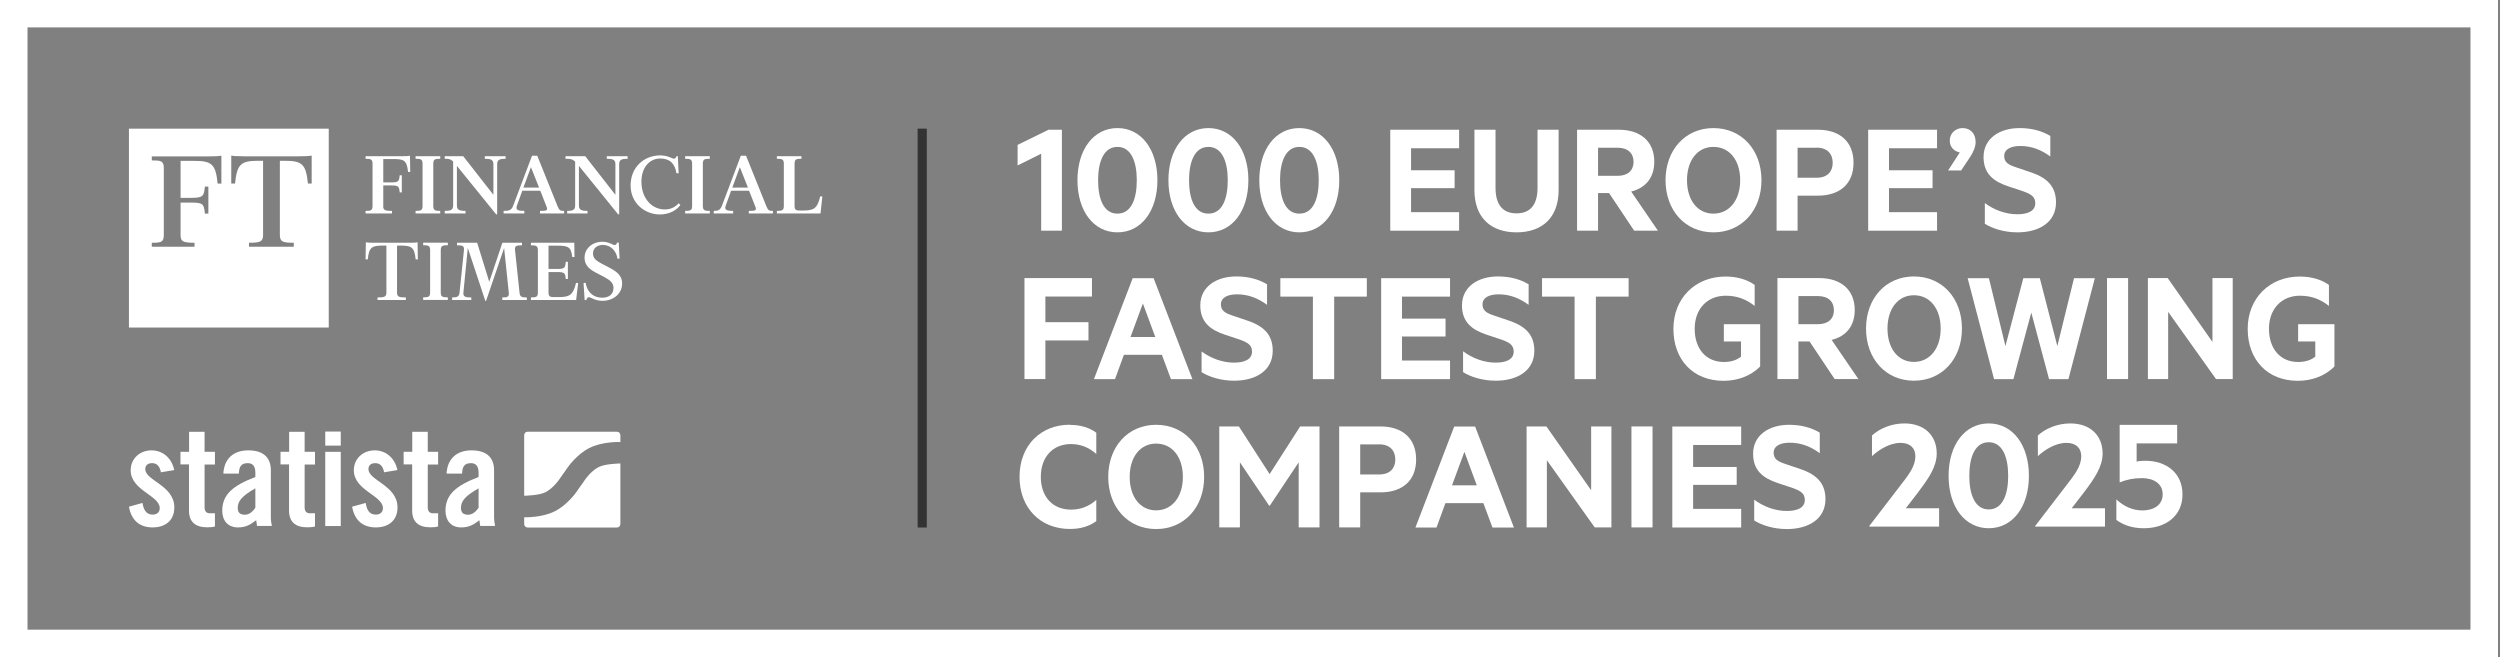 <svg width="232" height="61" viewBox="0 0 232 61" fill="none" xmlns="http://www.w3.org/2000/svg">
<rect x="0" y="0" width="232" height="61" fill="#808080" stroke="none"/>
<g clip-path="url(#clip0_5619_28455)">
<path d="M229.261 2.542V58.433H2.553V2.542H229.261ZM231.814 0H0V60.975H231.814V0Z" fill="white"/>
<path d="M86.007 11.938H85.156V48.953H86.007V11.938Z" fill="#333333"/>
<path d="M30.508 30.398H11.965V11.938H30.508V30.398ZM20.545 14.445C20.324 14.488 20.068 14.514 19.362 14.514H14.086V14.886C14.911 14.886 15.201 14.92 15.201 15.589V21.825C15.201 22.486 14.911 22.528 14.086 22.528V22.9H18.052V22.528C16.928 22.528 16.758 22.392 16.758 21.782V18.8H17.77C18.877 18.8 18.928 18.97 19.013 19.825H19.337V17.317H19.013C18.928 18.181 18.868 18.359 17.77 18.359H16.758V14.929H18.034C19.651 14.929 20.018 15.233 20.196 17.038H20.545V14.445ZM28.924 14.437C28.703 14.479 28.447 14.505 27.741 14.505H22.644C21.937 14.505 21.682 14.479 21.461 14.437V17.029H21.81C21.997 15.225 22.355 14.92 23.972 14.92H24.414V21.782C24.414 22.434 24.15 22.527 23.104 22.527V22.9H27.265V22.527C26.218 22.527 25.971 22.434 25.971 21.782V14.92H26.414C28.03 14.92 28.396 15.225 28.575 17.029H28.924V14.437Z" fill="white"/>
<path d="M35.56 19.097C35.56 19.478 35.662 19.572 36.377 19.572V19.809H33.926V19.572C34.411 19.572 34.572 19.529 34.572 19.106V15.2C34.572 14.776 34.402 14.734 33.926 14.734V14.497H37.296C37.747 14.497 37.9 14.48 38.044 14.454L38.07 15.954H37.866C37.755 14.861 37.483 14.759 36.462 14.759H35.568V16.928H36.3C36.998 16.928 37.04 16.818 37.091 16.267H37.287V17.852H37.091C37.04 17.309 36.998 17.208 36.3 17.208H35.568V19.089L35.56 19.097Z" fill="white"/>
<path d="M38.566 19.809V19.571C39.051 19.571 39.213 19.529 39.213 19.105V15.2C39.213 14.776 39.043 14.734 38.566 14.734V14.497H40.855V14.734C40.37 14.734 40.209 14.776 40.209 15.2V19.105C40.209 19.529 40.379 19.571 40.855 19.571V19.809H38.566Z" fill="white"/>
<path d="M46.044 19.893L42.401 15.395V19.08C42.401 19.512 42.699 19.571 43.201 19.571V19.809H41.27V19.571C41.772 19.571 42.052 19.512 42.052 19.08V14.988C41.814 14.751 41.644 14.734 41.27 14.734V14.497H42.989L45.788 18.08V15.225C45.788 14.793 45.49 14.734 44.988 14.734V14.497H46.92V14.734C46.418 14.734 46.137 14.793 46.137 15.225V19.893H46.052H46.044Z" fill="white"/>
<path d="M48.658 19.809H46.734V19.572C47.245 19.572 47.475 19.504 47.628 19.072L49.372 14.454H49.858L51.73 19.106C51.9 19.521 51.976 19.572 52.351 19.572V19.809H50.113V19.572C50.802 19.572 50.862 19.521 50.691 19.106L50.138 17.699H48.47L47.977 19.063C47.815 19.487 48.062 19.572 48.658 19.572V19.809ZM48.572 17.411H50.028L49.27 15.513L48.572 17.411Z" fill="white"/>
<path d="M57.365 19.893L53.723 15.394V19.08C53.723 19.512 54.021 19.571 54.523 19.571V19.808H52.634V19.571C53.102 19.571 53.374 19.512 53.374 19.08V14.996C53.11 14.751 52.906 14.734 52.48 14.734V14.496H54.31L57.11 18.08V15.225C57.11 14.793 56.812 14.734 56.31 14.734V14.496H58.242V14.734C57.739 14.734 57.459 14.793 57.459 15.225V19.893H57.374H57.365Z" fill="white"/>
<path d="M62.766 14.496H62.902L62.979 16.081H62.774C62.638 15.183 62.162 14.708 61.268 14.708C60.281 14.708 59.524 15.547 59.524 16.843C59.524 18.495 60.57 19.436 61.668 19.436C62.145 19.436 62.57 19.309 62.987 18.86L63.14 19.021C62.8 19.503 62.128 19.902 61.226 19.902C59.881 19.902 58.52 18.893 58.52 17.207C58.52 15.522 59.762 14.42 61.268 14.42C61.983 14.42 62.357 14.725 62.553 14.725C62.655 14.725 62.723 14.649 62.774 14.496H62.766Z" fill="white"/>
<path d="M63.582 19.809V19.571C64.067 19.571 64.229 19.529 64.229 19.105V15.2C64.229 14.776 64.059 14.734 63.582 14.734V14.497H65.871V14.734C65.386 14.734 65.224 14.776 65.224 15.2V19.105C65.224 19.529 65.395 19.571 65.871 19.571V19.809H63.582Z" fill="white"/>
<path d="M68.034 19.809H66.238V19.572C66.638 19.572 66.843 19.504 67.004 19.072L68.749 14.454H69.234L71.106 19.106C71.276 19.521 71.353 19.572 71.727 19.572V19.809H69.489V19.572C70.178 19.572 70.238 19.521 70.068 19.106L69.514 17.699H67.847L67.353 19.063C67.191 19.487 67.438 19.572 68.034 19.572V19.809ZM67.957 17.411H69.412L68.655 15.513L67.957 17.411Z" fill="white"/>
<path d="M72.094 19.809V19.571C72.579 19.571 72.74 19.529 72.74 19.105V15.2C72.74 14.776 72.57 14.734 72.094 14.734V14.497H74.374V14.734C73.889 14.734 73.736 14.776 73.736 15.2V19.139C73.736 19.487 73.915 19.538 74.204 19.538H74.477C75.506 19.538 75.838 19.385 76.119 18.216L76.315 18.241L76.144 19.809H72.094Z" fill="white"/>
<path d="M38.751 22.485L38.776 24.07H38.572C38.462 22.934 38.189 22.79 37.168 22.79H36.845V27.128C36.845 27.543 37.006 27.603 37.662 27.603V27.84H35.032V27.603C35.696 27.603 35.858 27.543 35.858 27.128V22.79H35.534C34.513 22.79 34.241 22.934 34.13 24.07H33.926L33.951 22.485C34.096 22.511 34.249 22.528 34.7 22.528H38.011C38.462 22.528 38.615 22.511 38.759 22.485H38.751Z" fill="white"/>
<path d="M39.27 27.832V27.594C39.755 27.594 39.916 27.552 39.916 27.128V23.223C39.916 22.799 39.746 22.757 39.27 22.757V22.52H41.559V22.757C41.074 22.757 40.903 22.799 40.903 23.223V27.128C40.903 27.552 41.074 27.594 41.559 27.594V27.832H39.27Z" fill="white"/>
<path d="M48.441 22.528V22.765C47.956 22.765 47.744 22.791 47.795 23.214L48.212 27.154C48.254 27.56 48.416 27.603 48.892 27.603V27.84H46.612V27.603C47.088 27.603 47.25 27.56 47.216 27.154L46.782 23.011L45.106 27.925H45.038L43.412 23.011L43.004 27.145C42.961 27.569 43.251 27.603 43.736 27.603V27.84H41.957V27.603C42.442 27.603 42.604 27.526 42.646 27.145L43.055 23.214C43.097 22.791 42.885 22.765 42.408 22.765V22.528H44.28L45.404 26.154L46.62 22.528H48.459H48.441Z" fill="white"/>
<path d="M52.699 25.891H52.503C52.452 25.349 52.41 25.247 51.712 25.247H50.903V27.17C50.903 27.518 51.082 27.569 51.371 27.569H51.814C52.844 27.569 53.175 27.416 53.456 26.247L53.652 26.272L53.465 27.84H49.27V27.602C49.755 27.602 49.916 27.56 49.916 27.137V23.231C49.916 22.807 49.746 22.765 49.27 22.765V22.528H53.295L53.312 23.849H53.107C52.988 22.909 52.75 22.799 51.695 22.799H50.903V24.959H51.712C52.41 24.959 52.452 24.849 52.503 24.298H52.699V25.883V25.891Z" fill="white"/>
<path d="M56.935 26.738C56.935 26.256 56.629 26.01 56.101 25.722L55.259 25.281C54.629 24.942 54.246 24.57 54.246 23.909C54.246 23.078 54.961 22.435 55.888 22.435C56.527 22.435 56.858 22.74 57.037 22.74C57.156 22.74 57.216 22.663 57.267 22.511H57.42L57.497 24.002H57.301C57.199 23.29 56.68 22.731 55.948 22.731C55.403 22.731 55.029 23.053 55.029 23.519C55.029 24.027 55.412 24.231 55.837 24.468L56.569 24.849C57.258 25.213 57.735 25.595 57.735 26.306C57.735 27.247 56.926 27.916 55.905 27.916C55.191 27.916 54.842 27.577 54.646 27.577C54.527 27.577 54.459 27.679 54.408 27.848H54.255L54.152 26.264L54.348 26.239C54.501 27.221 55.182 27.628 55.871 27.628C56.441 27.628 56.926 27.374 56.926 26.738H56.935Z" fill="white"/>
<path d="M14.935 43.835C14.833 43.284 14.577 42.979 14.109 42.979C13.735 42.979 13.48 43.174 13.48 43.53C13.48 44.606 16.177 45.038 16.177 47.088C16.177 48.317 15.326 48.944 14.16 48.944C12.901 48.944 12.178 48.223 11.965 47.02L13.224 46.673C13.318 47.249 13.522 47.757 14.177 47.757C14.552 47.757 14.824 47.537 14.824 47.156C14.824 45.97 12.127 45.521 12.127 43.64C12.127 42.556 12.977 41.793 14.058 41.793C15.139 41.793 15.947 42.547 16.169 43.623L14.952 43.826L14.935 43.835Z" fill="white"/>
<path d="M16.747 43.106V41.929H17.547V40.074H18.985V41.929H19.947V43.106H18.985V47.072C18.985 47.427 19.138 47.631 19.47 47.631H19.947V48.859C19.751 48.91 19.589 48.935 19.223 48.935C18.142 48.935 17.538 48.436 17.538 47.385V43.098H16.738L16.747 43.106Z" fill="white"/>
<path d="M20.727 43.945C20.804 42.547 21.689 41.793 23.042 41.793C24.395 41.793 25.135 42.411 25.135 43.665V48.079C25.135 48.3 25.186 48.579 25.229 48.808H23.85C23.842 48.613 23.782 48.435 23.774 48.274C23.229 48.706 22.787 48.944 22.089 48.944C21.11 48.944 20.625 48.274 20.625 47.393C20.625 45.885 21.629 45.055 23.697 44.267V43.86C23.697 43.284 23.467 42.979 22.991 42.979C22.335 42.979 22.191 43.36 22.165 43.953H20.727V43.945ZM23.697 45.317C22.387 46.063 22.063 46.537 22.063 47.139C22.063 47.588 22.293 47.766 22.735 47.766C23.135 47.766 23.459 47.469 23.697 47.122V45.317Z" fill="white"/>
<path d="M26.032 43.106V41.929H26.832V40.074H28.27V41.929H29.232V43.106H28.27V47.072C28.27 47.427 28.423 47.631 28.755 47.631H29.232V48.859C29.036 48.91 28.874 48.935 28.508 48.935C27.427 48.935 26.823 48.436 26.823 47.385V43.098H26.023L26.032 43.106Z" fill="white"/>
<path d="M30.184 40.048H31.622V41.353H30.184V40.048ZM30.184 41.929H31.622V48.817H30.184V41.929Z" fill="white"/>
<path d="M35.646 43.835C35.544 43.284 35.288 42.979 34.82 42.979C34.446 42.979 34.191 43.174 34.191 43.53C34.191 44.606 36.888 45.038 36.888 47.088C36.888 48.317 36.037 48.944 34.871 48.944C33.612 48.944 32.889 48.223 32.676 47.02L33.935 46.673C34.029 47.249 34.233 47.757 34.888 47.757C35.263 47.757 35.535 47.537 35.535 47.156C35.535 45.97 32.837 45.521 32.837 43.64C32.837 42.556 33.688 41.793 34.769 41.793C35.85 41.793 36.658 42.547 36.88 43.623L35.663 43.826L35.646 43.835Z" fill="white"/>
<path d="M37.458 43.106V41.929H38.258V40.074H39.696V41.929H40.657V43.106H39.696V47.072C39.696 47.427 39.849 47.631 40.181 47.631H40.657V48.859C40.462 48.91 40.3 48.935 39.934 48.935C38.853 48.935 38.249 48.436 38.249 47.385V43.098H37.449L37.458 43.106Z" fill="white"/>
<path d="M41.442 43.945C41.519 42.547 42.404 41.793 43.757 41.793C45.11 41.793 45.85 42.411 45.85 43.665V48.079C45.85 48.3 45.901 48.579 45.944 48.808H44.565C44.548 48.613 44.497 48.435 44.489 48.274C43.944 48.706 43.501 48.944 42.803 48.944C41.825 48.944 41.34 48.274 41.34 47.393C41.34 45.885 42.344 45.055 44.412 44.267V43.86C44.412 43.284 44.182 42.979 43.706 42.979C43.05 42.979 42.906 43.36 42.88 43.953H41.442V43.945ZM44.412 45.317C43.101 46.063 42.778 46.537 42.778 47.139C42.778 47.588 43.008 47.766 43.45 47.766C43.85 47.766 44.174 47.469 44.412 47.122V45.317Z" fill="white"/>
<path d="M57.256 40.065H48.959C48.789 40.065 48.645 40.2 48.645 40.378V46.004C48.645 46.004 48.679 46.004 48.687 46.004C48.687 46.004 50.032 45.978 50.61 45.682C51.325 45.318 51.853 44.555 51.853 44.555C51.989 44.36 52.133 44.149 52.185 44.081C52.236 44.013 52.278 43.945 52.295 43.928C52.304 43.911 52.363 43.835 52.397 43.784C52.431 43.742 52.568 43.539 52.704 43.344C52.704 43.344 53.512 42.183 54.661 41.59C55.903 40.946 57.546 41.022 57.546 41.022C57.554 41.022 57.563 41.022 57.571 41.022V40.378C57.571 40.209 57.435 40.065 57.256 40.065ZM55.572 43.335C54.857 43.7 54.329 44.462 54.329 44.462C54.193 44.657 54.048 44.869 53.997 44.937C53.955 45.004 53.904 45.072 53.886 45.089C53.878 45.106 53.819 45.182 53.784 45.233C53.75 45.275 53.614 45.479 53.478 45.674C53.478 45.674 52.67 46.834 51.521 47.427C50.33 48.046 48.772 48.003 48.645 48.003V48.639C48.645 48.808 48.781 48.952 48.959 48.952H57.256C57.427 48.952 57.571 48.817 57.571 48.639V43.005C57.571 43.005 57.52 43.005 57.495 43.013C57.495 43.013 56.15 43.039 55.572 43.335Z" fill="white"/>
<path d="M98.535 21.409H96.621V14.267L94.434 15.352V13.445L97.301 12.039H98.544V21.409H98.535Z" fill="white"/>
<path d="M99.988 16.724C99.988 13.869 101.486 11.886 103.699 11.886C105.911 11.886 107.409 13.869 107.409 16.724C107.409 19.579 105.911 21.562 103.699 21.562C101.486 21.562 99.988 19.579 99.988 16.724ZM101.903 16.724C101.903 18.461 102.422 19.825 103.699 19.825C104.975 19.825 105.494 18.469 105.494 16.724C105.494 14.979 104.958 13.632 103.699 13.632C102.439 13.632 101.903 14.987 101.903 16.724Z" fill="white"/>
<path d="M108.43 16.724C108.43 13.869 109.927 11.886 112.14 11.886C114.352 11.886 115.85 13.869 115.85 16.724C115.85 19.579 114.352 21.562 112.14 21.562C109.927 21.562 108.43 19.579 108.43 16.724ZM110.344 16.724C110.344 18.461 110.863 19.825 112.14 19.825C113.416 19.825 113.936 18.469 113.936 16.724C113.936 14.979 113.399 13.632 112.14 13.632C110.88 13.632 110.344 14.987 110.344 16.724Z" fill="white"/>
<path d="M116.863 16.724C116.863 13.869 118.361 11.886 120.574 11.886C122.786 11.886 124.284 13.869 124.284 16.724C124.284 19.579 122.786 21.562 120.574 21.562C118.361 21.562 116.863 19.579 116.863 16.724ZM118.786 16.724C118.786 18.461 119.306 19.825 120.582 19.825C121.859 19.825 122.378 18.469 122.378 16.724C122.378 14.979 121.841 13.632 120.582 13.632C119.323 13.632 118.786 14.987 118.786 16.724Z" fill="white"/>
<path d="M135.406 12.047V13.759H130.947V15.801H134.989V17.461H130.947V19.689H135.406V21.409H129.016V12.039H135.406V12.047Z" fill="white"/>
<path d="M136.828 17.639V12.039H138.785V17.436C138.785 19.037 139.492 19.8 140.734 19.8C141.977 19.8 142.683 19.037 142.683 17.436V12.039H144.64V17.639C144.64 20.215 143.091 21.562 140.734 21.562C138.377 21.562 136.828 20.223 136.828 17.639Z" fill="white"/>
<path d="M148.3 17.919V21.409H146.352V12.039H150.224C152.198 12.039 153.517 13.09 153.517 15.013C153.517 16.504 152.691 17.453 151.372 17.775L153.857 21.409H151.653L149.321 17.919H148.292H148.3ZM148.3 16.317H150.104C151.083 16.317 151.594 15.801 151.594 15.021C151.594 14.242 151.092 13.708 150.104 13.708H148.3V16.317Z" fill="white"/>
<path d="M159.005 21.562C156.384 21.562 154.562 19.52 154.562 16.724C154.562 13.928 156.384 11.886 159.005 11.886C161.626 11.886 163.464 13.911 163.464 16.724C163.464 19.537 161.626 21.562 159.005 21.562ZM159.005 13.632C157.515 13.632 156.554 14.894 156.554 16.724C156.554 18.554 157.515 19.825 159.005 19.825C160.494 19.825 161.489 18.563 161.489 16.724C161.489 14.886 160.511 13.632 159.005 13.632Z" fill="white"/>
<path d="M166.816 18.165V21.409H164.867V12.039H168.697C170.688 12.039 172.007 13.107 172.007 15.106C172.007 17.105 170.688 18.156 168.697 18.156H166.816V18.165ZM168.577 13.708H166.816V16.495H168.577C169.59 16.495 170.075 15.919 170.075 15.106C170.075 14.293 169.582 13.7 168.577 13.7V13.708Z" fill="white"/>
<path d="M179.758 12.047V13.759H175.299V15.801H179.341V17.461H175.299V19.689H179.758V21.409H173.367V12.039H179.758V12.047Z" fill="white"/>
<path d="M181.874 14.149C181.355 14.055 180.938 13.657 180.938 13.047C180.938 12.378 181.457 11.886 182.13 11.886C182.802 11.886 183.338 12.344 183.338 13.183C183.338 13.64 183.108 14.14 182.836 14.555L181.994 15.818H180.785L181.874 14.14V14.149Z" fill="white"/>
<path d="M184.202 18.851C185.044 19.478 186.117 19.884 187.206 19.884C188.159 19.884 188.874 19.596 188.874 18.859C188.874 18.249 188.474 18.02 187.767 17.758L186.389 17.3C184.993 16.843 184.074 16.123 184.074 14.572C184.074 12.835 185.572 11.886 187.419 11.886C188.567 11.886 189.503 12.158 190.269 12.615V14.521C189.461 13.928 188.567 13.547 187.478 13.547C186.636 13.547 185.989 13.835 185.989 14.479C185.989 15.055 186.372 15.284 187.027 15.504L188.499 16.004C190.074 16.538 190.797 17.393 190.797 18.783C190.797 20.63 189.223 21.562 187.223 21.562C185.963 21.562 184.866 21.197 184.193 20.765V18.842L184.202 18.851Z" fill="white"/>
<path d="M95.071 35.177V25.807H101.334V27.518H97.011V29.899H101.011V31.593H97.011V35.177H95.062H95.071Z" fill="white"/>
<path d="M107.055 25.815L110.655 35.185H108.664L107.821 32.923H104.298L103.473 35.185H101.516L105.115 25.815H107.064H107.055ZM104.911 31.271H107.209L106.06 28.162L104.911 31.271Z" fill="white"/>
<path d="M111.514 32.618C112.357 33.245 113.429 33.652 114.518 33.652C115.471 33.652 116.186 33.364 116.186 32.626C116.186 32.016 115.786 31.788 115.08 31.525L113.701 31.068C112.306 30.61 111.387 29.89 111.387 28.34C111.387 26.603 112.884 25.654 114.731 25.654C115.88 25.654 116.816 25.925 117.582 26.382V28.289C116.773 27.696 115.88 27.314 114.791 27.314C113.948 27.314 113.301 27.602 113.301 28.246C113.301 28.822 113.684 29.051 114.34 29.271L115.812 29.771C117.386 30.305 118.109 31.161 118.109 32.55C118.109 34.397 116.535 35.329 114.535 35.329C113.276 35.329 112.178 34.965 111.506 34.533V32.609L111.514 32.618Z" fill="white"/>
<path d="M118.816 25.815H126.841V27.526H123.812V35.185H121.837V27.526H118.816V25.815Z" fill="white"/>
<path d="M134.563 25.815V27.526H130.104V29.568H134.146V31.228H130.104V33.457H134.563V35.185H128.172V25.815H134.563Z" fill="white"/>
<path d="M135.8 32.618C136.642 33.245 137.714 33.652 138.803 33.652C139.757 33.652 140.471 33.364 140.471 32.626C140.471 32.016 140.071 31.788 139.365 31.525L137.987 31.068C136.591 30.61 135.672 29.89 135.672 28.34C135.672 26.603 137.17 25.654 139.008 25.654C140.157 25.654 141.093 25.925 141.858 26.382V28.289C141.042 27.696 140.157 27.314 139.067 27.314C138.225 27.314 137.578 27.602 137.578 28.246C137.578 28.822 137.961 29.051 138.616 29.271L140.088 29.771C141.663 30.305 142.386 31.161 142.386 32.55C142.386 34.397 140.812 35.329 138.812 35.329C137.553 35.329 136.455 34.965 135.774 34.533V32.609L135.8 32.618Z" fill="white"/>
<path d="M143.11 25.815H151.135V27.526H148.097V35.185H146.123V27.526H143.102V25.815H143.11Z" fill="white"/>
<path d="M161.565 33.101V31.686H159.973V30.085H163.343V34.008C162.424 34.94 161.182 35.338 159.939 35.338C157.089 35.338 155.293 33.355 155.293 30.517C155.293 27.679 157.318 25.663 160.135 25.663C161.207 25.663 162.16 25.951 162.833 26.442V28.391C162.067 27.781 161.224 27.442 160.135 27.442C158.45 27.442 157.267 28.662 157.267 30.509C157.267 32.356 158.305 33.593 159.982 33.593C160.595 33.593 161.148 33.44 161.556 33.101H161.565Z" fill="white"/>
<path d="M166.894 31.686V35.177H164.945V25.806H168.826C170.8 25.806 172.119 26.857 172.119 28.78C172.119 30.271 171.294 31.22 169.975 31.542L172.459 35.177H170.255L167.924 31.686H166.894ZM166.894 30.085H168.698C169.677 30.085 170.187 29.568 170.187 28.789C170.187 28.009 169.685 27.475 168.698 27.475H166.894V30.085Z" fill="white"/>
<path d="M177.61 35.329C174.989 35.329 173.168 33.287 173.168 30.491C173.168 27.696 174.989 25.654 177.61 25.654C180.231 25.654 182.069 27.679 182.069 30.491C182.069 33.304 180.231 35.329 177.61 35.329ZM177.61 27.399C176.121 27.399 175.159 28.661 175.159 30.491C175.159 32.321 176.121 33.584 177.61 33.584C179.099 33.584 180.095 32.321 180.095 30.491C180.095 28.661 179.116 27.399 177.61 27.399Z" fill="white"/>
<path d="M189.295 25.815L190.92 32.118L192.469 25.815H194.401L191.95 35.185H190.154L188.503 29.009L186.844 35.185H185.048L182.598 25.815H184.572L186.104 32.118L187.763 25.815H189.295Z" fill="white"/>
<path d="M197.488 35.177H195.531V25.807H197.488V35.177Z" fill="white"/>
<path d="M207.196 35.177H205.647L201.205 28.941V35.177H199.324V25.807H201.162L205.315 31.729V25.807H207.196V35.177Z" fill="white"/>
<path d="M214.858 33.101V31.686H213.266V30.085H216.636V34.008C215.717 34.94 214.475 35.338 213.232 35.338C210.382 35.338 208.586 33.355 208.586 30.517C208.586 27.679 210.611 25.663 213.428 25.663C214.5 25.663 215.453 25.951 216.126 26.442V28.391C215.36 27.781 214.517 27.442 213.428 27.442C211.743 27.442 210.56 28.662 210.56 30.509C210.56 32.356 211.598 33.593 213.275 33.593C213.888 33.593 214.441 33.44 214.849 33.101H214.858Z" fill="white"/>
<path d="M99.285 39.429C100.315 39.429 101.123 39.701 101.736 40.158V42.124C101.013 41.497 100.264 41.209 99.379 41.209C97.694 41.209 96.588 42.412 96.588 44.259C96.588 46.106 97.694 47.292 99.379 47.292C100.264 47.292 101.021 47.021 101.736 46.394V48.359C101.123 48.817 100.315 49.088 99.285 49.088C96.553 49.088 94.613 47.148 94.613 44.25C94.613 41.353 96.562 39.413 99.285 39.413V39.429Z" fill="white"/>
<path d="M107.286 49.096C104.665 49.096 102.844 47.055 102.844 44.259C102.844 41.463 104.665 39.421 107.286 39.421C109.907 39.421 111.745 41.446 111.745 44.259C111.745 47.072 109.907 49.096 107.286 49.096ZM107.286 41.166C105.797 41.166 104.835 42.429 104.835 44.259C104.835 46.089 105.797 47.36 107.286 47.36C108.775 47.36 109.771 46.097 109.771 44.259C109.771 42.42 108.792 41.166 107.286 41.166Z" fill="white"/>
<path d="M117.778 46.928L115.063 42.904V48.944H113.148V39.574H114.97L117.82 43.996L120.654 39.574H122.45V48.944H120.518V42.904L117.837 46.928H117.778Z" fill="white"/>
<path d="M126.226 45.699V48.944H124.277V39.574H128.107C130.098 39.574 131.417 40.642 131.417 42.641C131.417 44.64 130.098 45.691 128.107 45.691H126.226V45.699ZM127.988 41.243H126.226V44.03H127.988C129 44.03 129.485 43.454 129.485 42.641C129.485 41.828 128.992 41.234 127.988 41.234V41.243Z" fill="white"/>
<path d="M136.891 39.582L140.491 48.952H138.5L137.657 46.69H134.134L133.309 48.952H131.352L134.951 39.582H136.9H136.891ZM134.747 45.038H137.045L135.896 41.929L134.747 45.038Z" fill="white"/>
<path d="M149.539 48.944H147.991L143.549 42.709V48.944H141.668V39.574H143.506L147.659 45.496V39.574H149.539V48.944Z" fill="white"/>
<path d="M153.356 48.944H151.398V39.574H153.356V48.944Z" fill="white"/>
<path d="M161.582 39.582V41.293H157.123V43.335H161.165V44.996H157.123V47.224H161.582V48.952H155.191V39.582H161.582Z" fill="white"/>
<path d="M162.815 46.386C163.658 47.013 164.73 47.419 165.819 47.419C166.772 47.419 167.487 47.131 167.487 46.394C167.487 45.784 167.087 45.555 166.381 45.293L165.002 44.835C163.607 44.378 162.688 43.657 162.688 42.107C162.688 40.37 164.185 39.421 166.023 39.421C167.172 39.421 168.108 39.693 168.874 40.15V42.056C168.066 41.463 167.172 41.082 166.083 41.082C165.24 41.082 164.594 41.37 164.594 42.014C164.594 42.59 164.977 42.819 165.632 43.039L167.104 43.539C168.678 44.073 169.402 44.928 169.402 46.318C169.402 48.165 167.827 49.097 165.828 49.097C164.568 49.097 163.47 48.732 162.79 48.3V46.377L162.815 46.386Z" fill="white"/>
<path d="M179.949 47.165V48.868H173.473V48.809L176.23 45.216C177.106 44.081 177.745 43.31 177.745 42.327C177.745 41.59 177.268 41.099 176.374 41.099C175.345 41.099 174.358 41.743 173.719 42.327V40.413C174.4 39.786 175.506 39.294 176.723 39.294C178.561 39.294 179.727 40.387 179.727 42.09C179.727 43.335 178.927 44.454 178.017 45.665L176.86 47.165H179.94H179.949Z" fill="white"/>
<path d="M180.828 44.157C180.828 41.285 182.334 39.294 184.555 39.294C186.776 39.294 188.283 41.285 188.283 44.157C188.283 47.029 186.776 49.02 184.555 49.02C182.334 49.02 180.828 47.029 180.828 44.157ZM182.751 44.157C182.751 45.903 183.279 47.275 184.555 47.275C185.832 47.275 186.359 45.911 186.359 44.157C186.359 42.404 185.823 41.039 184.555 41.039C183.287 41.039 182.751 42.404 182.751 44.157Z" fill="white"/>
<path d="M195.343 47.165V48.868H188.867V48.809L191.624 45.216C192.501 44.081 193.139 43.31 193.139 42.327C193.139 41.59 192.663 41.099 191.769 41.099C190.739 41.099 189.752 41.743 189.114 42.327V40.413C189.795 39.786 190.901 39.294 192.118 39.294C193.956 39.294 195.122 40.387 195.122 42.09C195.122 43.335 194.322 44.454 193.411 45.665L192.254 47.165H195.335H195.343Z" fill="white"/>
<path d="M202.534 45.895C202.534 47.86 200.994 49.021 198.96 49.021C197.854 49.021 197.037 48.716 196.398 48.25V46.343C197.062 46.971 197.896 47.369 198.815 47.369C199.845 47.369 200.696 46.877 200.696 45.877C200.696 44.878 199.862 44.37 198.773 44.37C197.99 44.37 197.352 44.505 196.705 44.768V39.43H202.04V41.15H198.279V42.836C198.492 42.777 198.79 42.76 199.096 42.76C201.019 42.76 202.534 43.878 202.534 45.877V45.895Z" fill="white"/>
</g>
<defs>
<clipPath id="clip0_5619_28455">
<rect width="232" height="61" fill="white"/>
</clipPath>
</defs>
</svg>
